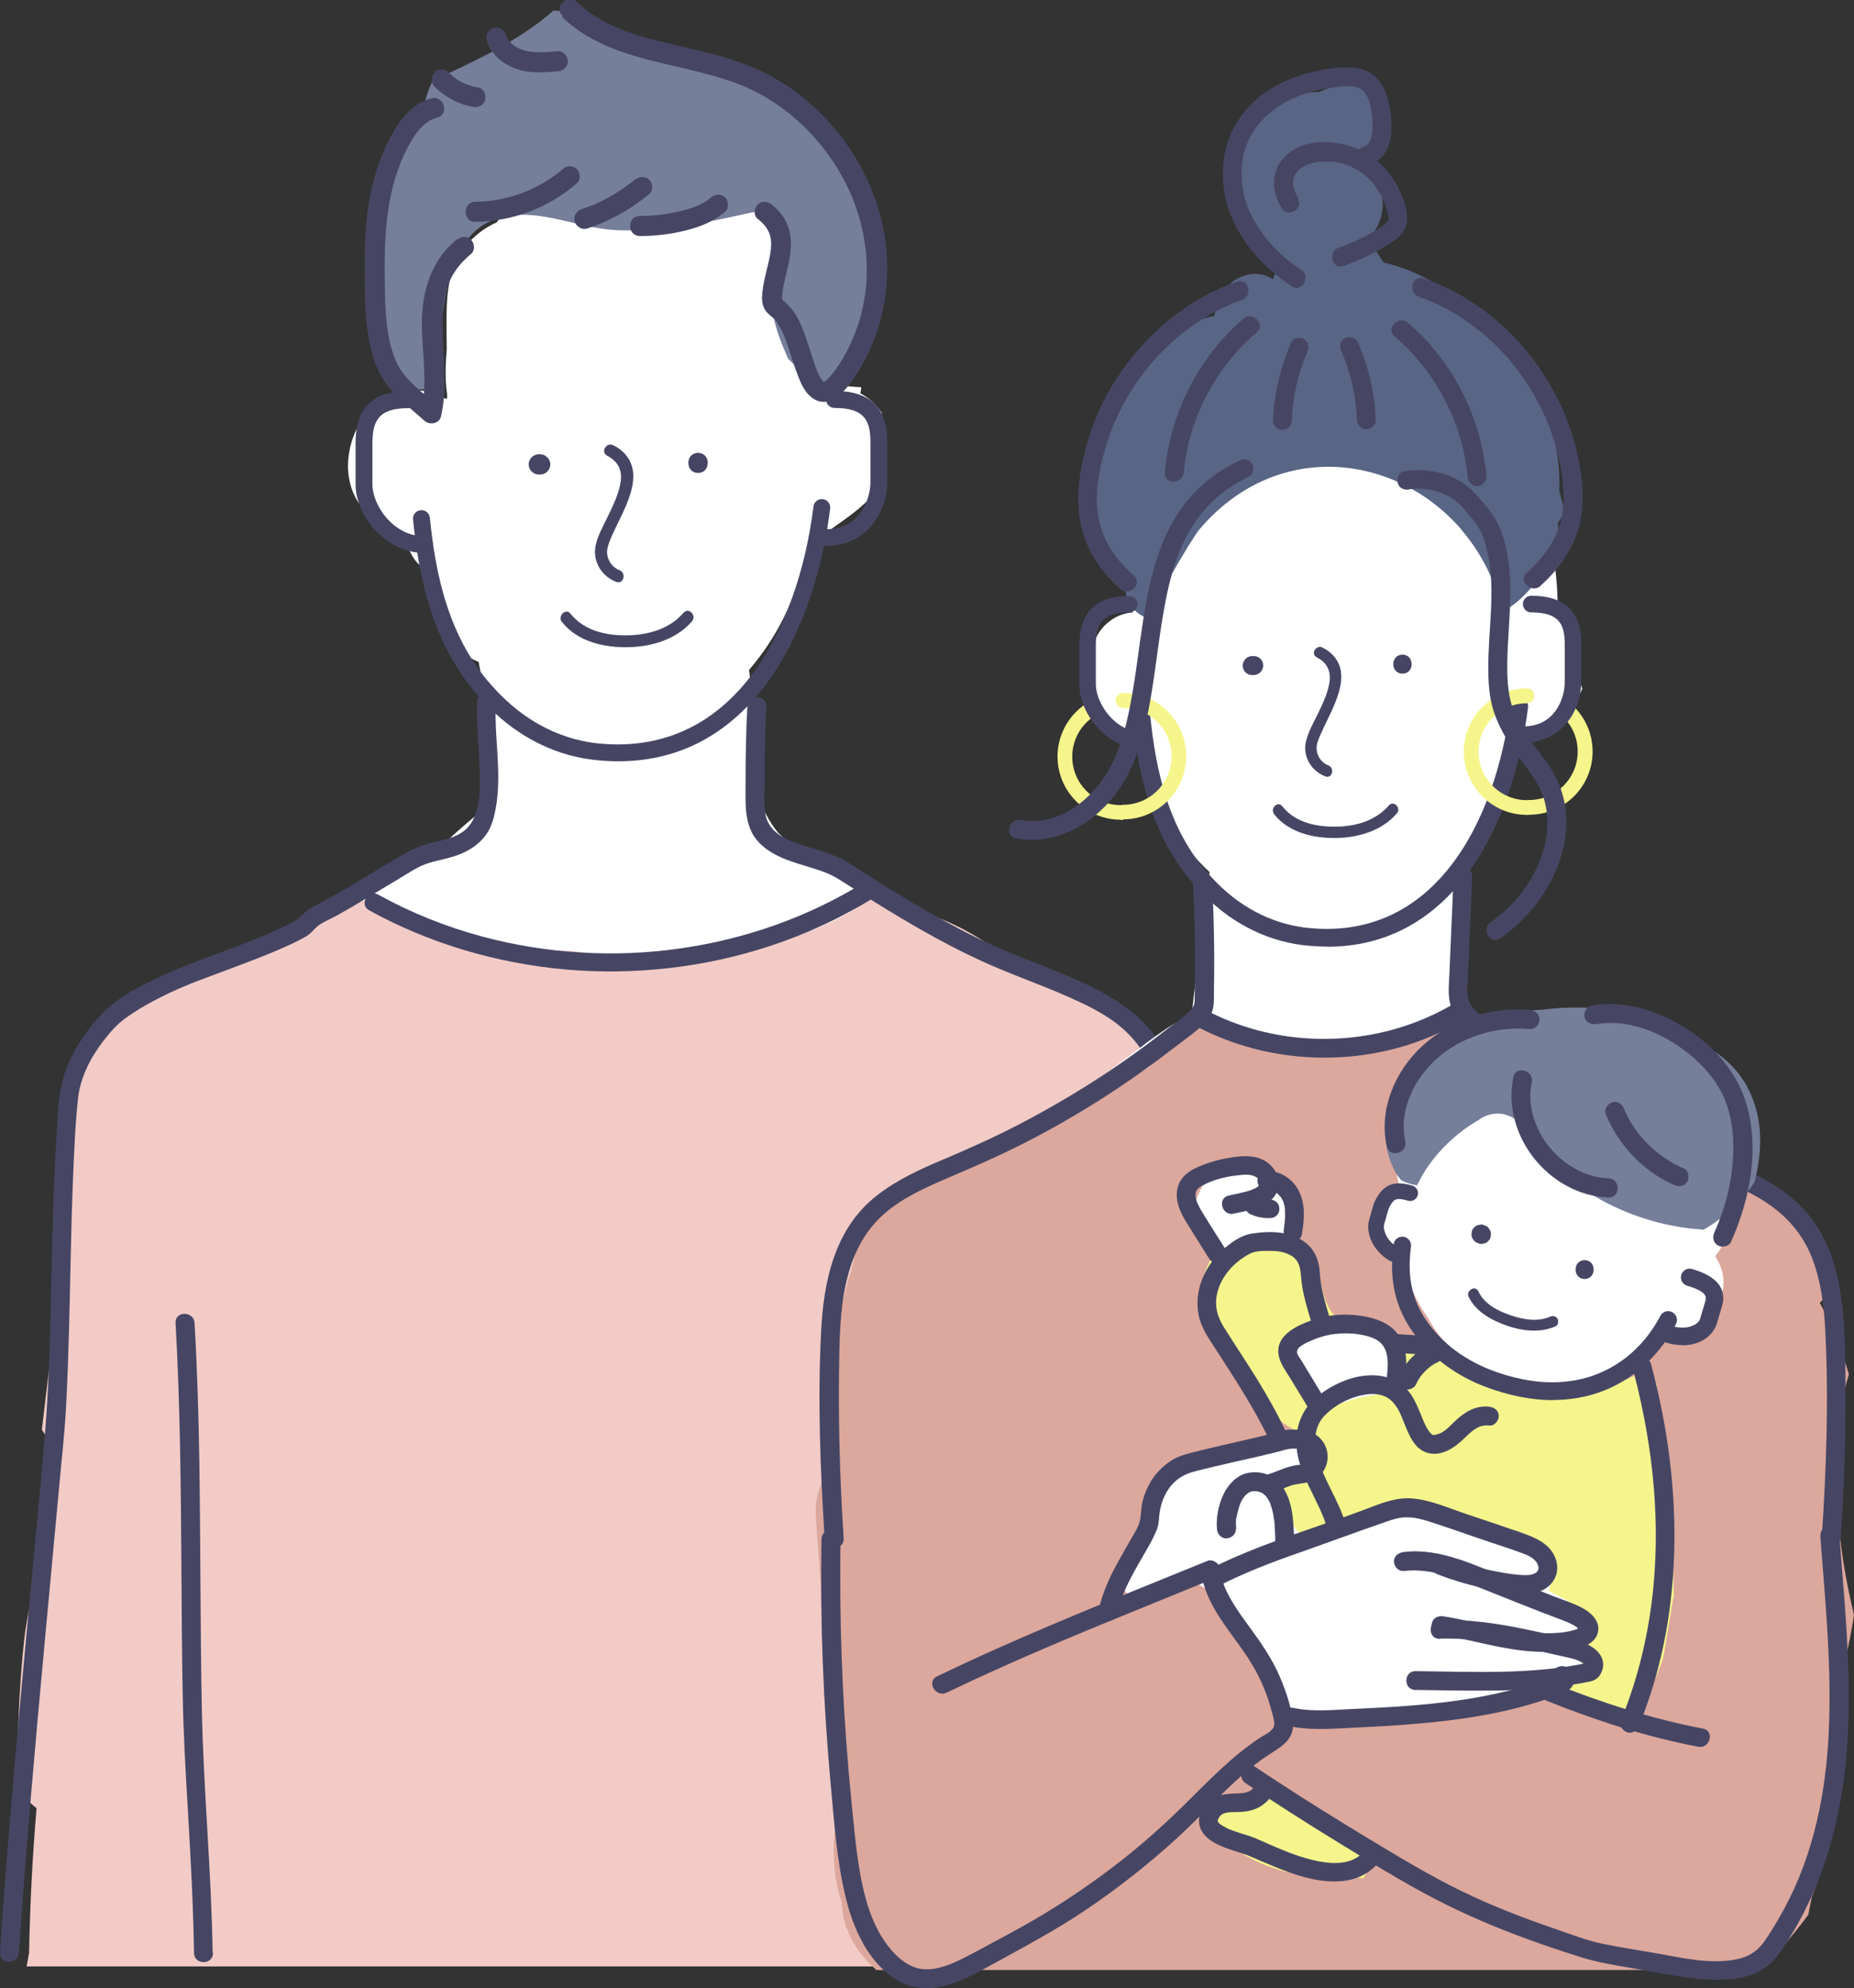 <?xml version="1.0" encoding="UTF-8"?>
<svg id="_レイヤー_2" data-name="レイヤー 2" xmlns="http://www.w3.org/2000/svg" viewBox="0 0 104.54 112.04">
  <rect x="0" y="0" width="104.54" height="112.04" fill="#333333" stroke="none"/>
  <defs>
    <style>
      .cls-1 {
        fill: #b1a19f;
      }

      .cls-2 {
        fill: #757f9a;
      }

      .cls-3 {
        fill: #dca79c;
      }

      .cls-4 {
        fill: #f2cbc6;
      }

      .cls-5 {
        fill: #fff;
      }

      .cls-6 {
        fill: #f5f58c;
      }

      .cls-7 {
        fill: #596585;
      }

      .cls-8 {
        fill: #464664;
      }
    </style>
  </defs>
  <g id="_文字" data-name="文字">
    <g>
      <g>
        <path class="cls-5" d="M58.54,54.89c-.63-.17-1.33-.11-1.98-.12,0,0-.02,0-.03,0-.15-.19-.34-.35-.56-.45-1.47-.66-2.75-1.47-3.96-2.37-.73-.18-1.42-.5-2.06-.92-.94-.62-1.93-1.16-2.86-1.8-.26-.18-.5-.36-.74-.55-.5-.18-.97-.43-1.41-.75-.36-.34-.71-.67-1.07-1.01-.53-.65-.9-1.38-1.11-2.18-.07-.03-.13-.05-.2-.07.02-.33.05-.67.07-1,0-.34-.02-.68-.02-1.03.02-.3.07-.59.15-.87.06-1.17,0-2.31-.46-3.35,0-.23-.03-.45-.07-.66.48-.56.93-1.17,1.32-1.8.62-1,1.12-2.1,1.48-3.22.19-.58.39-1.24.49-1.91.29-.19.57-.4.83-.62.8-.65,1.66-1.12,2.52-1.95.47-.46.86-1.02,1.11-1.63-.31-.86-.41-1.81-.35-2.71.01-.21.05-.42.1-.63-.31-.48-.73-.87-1.23-1.13,0,0,0,0,0,0,.04-.11.06-.23.06-.34-.87-.03-1.74-.18-2.59-.42-.34-1.01-.75-2-1.24-2.97-.26-.52-.68-.87-1.16-1.06.52-.72.96-1.5,1.01-2.39.07-1.41-.67-2.63-1.96-3.2-1.83-.82-3.95-.07-5.84.18-.65.09-1.29.16-1.94.22-.02-.01-.04-.03-.06-.04-1.26-.81-2.45-.69-3.49-.1-.95-.57-2.41-.61-3.16.33-.04.05-.08.11-.12.16-.53.23-1.04.58-1.5,1.05-1.18,1.22-1.34,2.82-1.33,4.43,0,.56,0,1.13.01,1.69-.03.33-.05.66-.06.99-.01.5,0,1.02.08,1.53,0,.08,0,.15,0,.23-.04,0-.07.01-.11.02-1.71-1.05-3.87-.27-4.83,1.4-.94,1.64-.94,3.88.57,5.15.45.38,1.06.64,1.36.9.55.47.69.72,1.01,1.34.26.49.68.84,1.17,1.04.06.56.13,1.12.21,1.68.23,1.61,1.04,2.78,2.4,3.32.07.46.18.92.35,1.37,0,0,0,0,0,.01h0c.06.16.12.32.2.48-.08.68-.18,1.37-.27,2.05.19.41.28.86.21,1.31-.09.55-.16,1.11-.22,1.66.14.38.19.8.15,1.16,0,.06-.02.12-.03.17-1.2.96-2.35,1.99-3.43,3.08-.18-.05-.34-.11-.49-.19-.11,0-.22,0-.33-.02-.16.12-.33.25-.49.37-2.1,1.55-4.2,3.11-6.29,4.66-.27.2-.5.43-.68.69-1.56.54-3.1,1.14-4.63,1.77-.02,0-.04.01-.05.02,0,0,0,0,0,0-.17.07-.33.14-.5.21-.94.4-1.22,1.76-.85,2.6.38.86,1.48,1.6,2.46,1.21.12-.05.25-.1.37-.14,11.42-.54,22.85-.84,34.28-.88,1.29.05,2.59.11,3.88.16,1.34.06,2.67.11,4.01.17l2,.08c.84.03,1.87.24,2.63-.22,1.79-1.08,1.21-3.7-.72-4.21Z"/>
        <g>
          <path class="cls-1" d="M33.79,1.32s-.09-.02-.14-.03c.02,0,.05.02.07.03.02,0,.04,0,.07,0Z"/>
          <path class="cls-2" d="M48.89,13.06c-.14-.56-.29-1.1-.43-1.61-.83-2.93-3.58-5.49-6.23-6.98-1.97-.54-3.79-1.4-5.71-2.14-.93-.36-1.87-.69-2.8-1.06-.18-.05-.16-.04.06.04,0,0,0,0,0,0,0,0,0,0,0,0,.06.02.12.04.21.07-.1-.02-.19-.04-.28-.07-.11,0-.19-.02-.24-.06.06.01.11.02.16.03-.58-.19-1.12-.54-1.76-.62-.23-.03-.45-.05-.65-.07-1.97,1.72-4.45,2.86-6.82,3.95,0,0,0,.02-.01.02-.26.53-.43,1.06-.5,1.59-.4.71-.71,1.48-1.31,2.17-.23.27-.54.5-.62.84-.03.15-.02.31,0,.47.1,1.86-.72,3.86-.89,5.73-.09.97-.12,1.96-.05,2.93.03.03.05.05.08.08.67.72.78,1.7,1.36,2.45.25.32.32.65.28.96.29.09.59.15.89.16,1.01.03.92-.16,1.03-1.12.33-2.81.17-7.75,3.66-8.59,2.12-.51,4.32.65,6.45.74,2.4.1,5.17-.44,7.44-.96.04,0,.09-.02.13-.03.93-.19,1.52.65,1.53,1.46,0,.89-.29,1.73-.61,2.55-.11.27-.22.54-.31.82.31.17.56.46.64.91.16.87.49,1.69.85,2.5.79.81,1.75,1.4,2.86,1.64.11.02.23.04.33,0,.1-.04.17-.14.24-.23,1.73-2.58,1.76-5.62,1.04-8.59Z"/>
        </g>
        <path class="cls-4" d="M2.06,101.91c-.23,2.71-.37,5.42-.42,8.13-.05.26-.09.51-.14.77h69.82c-.27-3.58-.75-7.15-1.58-10.65-.65-2.78-1.53-5.52-2.58-8.18.96-3.5,1.72-7.06,1.88-10.7.15-3.35-.39-6.89-1.63-10.1.03-.1.05-.2.08-.3-.08-1.75-.15-3.5-.33-5.25-.03-.31-.55-3.39-.71-4.16-.02-.06-.04-.11-.04-.14-.04-.12-.08-.25-.13-.37-.11-.3-.23-.61-.37-.9-.04-.09-.13-.33-.22-.53-.01-.01-.05-.05-.12-.14-.09-.12-.18-.24-.27-.36-.24-.32-.42-.67-.54-1.02-2.08-1.03-4.21-1.96-6.38-2.76-.46-.39-.93-.77-1.43-1.16-1.67-1.29-3.5-2.38-5.58-2.81-.23-.05-.46-.07-.69-.06-.27-.59-.78-.97-1.36-1.16-.27.49-.7.92-1.21,1.23-4.63,2.74-10.62,2.99-15.96,2.28-3.34.12-6.66-.23-9.77-1.5-.77-.32-1.23-.85-1.45-1.46-.22.05-.43.13-.65.22-1.86.83-3.69,1.73-5.47,2.72-.93.33-1.81.78-2.64,1.3-2.14.08-4.25.88-5.79,2.42-1.08,1.07-1.75,2.59-1.93,4.12-.29.6-.51,1.24-.62,1.92-.2,1.24-.13,2.47-.02,3.71,0,.32,0,.65.02.97l-.58,5.2c-.31,2.46-.6,4.92-.89,7.38.25.33.43.75.5,1.28.43,3.64-1.1,7.03-1.5,10.59-.3,2.73-.36,5.47-.44,8.21.3.48.7.9,1.15,1.25Z"/>
        <g>
          <path class="cls-8" d="M40.09,11.13c-.52.44-1.17.64-1.82.79-.72.17-1.45.25-2.19.25-.73,0-.73,1.13,0,1.13.86,0,1.73-.1,2.57-.31.82-.2,1.59-.51,2.24-1.06.23-.2.2-.6,0-.8-.23-.23-.57-.2-.8,0h0Z"/>
          <path class="cls-8" d="M35.8,10.12c-.06.05-.11.1-.17.14-.03.02-.06.05-.09.07-.02.02-.07.05-.02.01-.12.09-.24.18-.36.26-.25.17-.52.34-.78.49-.26.14-.53.28-.8.4,0,0-.11.05-.06.03.05-.02-.05.02-.06.02-.07.03-.14.06-.21.08-.15.06-.3.11-.45.16-.28.09-.49.4-.4.7.09.28.4.49.7.4,1.29-.42,2.47-1.08,3.51-1.95.23-.19.21-.61,0-.8-.24-.22-.56-.2-.8,0h0Z"/>
          <path class="cls-8" d="M31.73,9.53c-1.37,1.17-3.14,1.82-4.93,1.84-.73,0-.73,1.14,0,1.13,2.11-.02,4.14-.8,5.73-2.17.23-.2.2-.6,0-.8-.23-.23-.57-.2-.8,0h0Z"/>
          <path class="cls-8" d="M31.69.96c2.68,2.55,6.53,2.5,9.82,3.73,2.76,1.03,5.01,3.22,6.28,5.85,1.27,2.62,1.47,5.73.34,8.44-.3.72-.69,1.44-1.17,2.05-.06.07-.15.18-.22.25-.04.05-.09.09-.13.13-.02.02-.04.03-.06.05-.06.06.11-.07,0,0-.03.02-.07.04-.1.06-.09.06-.02,0,0,0-.12.02-.01,0,.02,0,0,0-.17-.01-.04,0,.14.02-.03-.01-.03-.02,0,0,.15.06.02,0,0,0,.08.09,0,0-.02-.03-.05-.06-.08-.08,0,0,.05.08,0-.01-.02-.04-.05-.08-.07-.11-.05-.09-.09-.17-.14-.26-.02-.04-.07-.16-.03-.06-.02-.05-.04-.11-.06-.16-.04-.11-.08-.22-.12-.34-.09-.24-.16-.49-.24-.73-.31-.93-.62-2.06-1.4-2.71-.16-.13-.19-.13-.18-.34.01-.18.04-.36.07-.55.08-.4.18-.79.27-1.18.18-.8.27-1.62-.08-2.4-.19-.41-.49-.76-.84-1.04-.24-.19-.57-.23-.8,0-.2.2-.24.61,0,.8.31.25.59.54.7.94.09.32.07.66.02.99-.14.84-.45,1.66-.47,2.52,0,.27.05.52.21.74.12.17.29.28.44.42.05.04.21.24.14.15.07.1.13.2.19.3.26.45.38.83.56,1.38.17.49.32.99.51,1.47.17.43.37.87.75,1.16,1.1.84,2.15-.69,2.64-1.49,1.72-2.78,2.06-6.21,1.07-9.31-.97-3.02-3.08-5.65-5.84-7.22-1.54-.88-3.24-1.3-4.96-1.7-1.76-.41-3.59-.79-5.13-1.77-.37-.23-.71-.5-1.02-.8-.53-.5-1.33.3-.8.8h0Z"/>
          <path class="cls-8" d="M25.74,13.5c-1.42,1.18-1.94,2.87-1.95,4.67,0,1.65.33,3.35-.03,4.98.32-.08.63-.17.95-.25-.87-.8-1.98-1.51-2.43-2.66-.52-1.31-.56-2.75-.58-4.14-.04-2.5.01-5.06,1.08-7.37.22-.47.47-.95.8-1.35.31-.37.64-.65,1.06-.75.71-.16.41-1.26-.3-1.09-1.05.24-1.78,1.19-2.27,2.08-.49.9-.86,1.89-1.09,2.89-.38,1.61-.44,3.28-.42,4.93.01,1.54.02,3.14.47,4.63.24.79.61,1.47,1.17,2.07.53.57,1.15,1.04,1.72,1.56.3.27.85.19.95-.25.37-1.64.11-3.29.08-4.94-.01-.75.02-1.51.24-2.23.24-.8.73-1.44,1.37-1.97.24-.2.2-.6,0-.8-.23-.23-.57-.2-.8,0h0Z"/>
          <g>
            <g>
              <g>
                <path class="cls-8" d="M23.93,31.16c-2.18,0-3.88-2.08-3.88-3.87v-2.3c0-1.26.31-2.95,2.97-2.95.26,0,.48.21.48.48s-.21.48-.48.48c-1.69,0-2.02.73-2.02,2v2.3c0,1.16,1.17,2.92,2.93,2.92.26,0,.48.21.48.48s-.21.48-.48.48Z"/>
                <path class="cls-8" d="M46.61,30.78c-.26,0-.48-.21-.48-.48s.21-.48.48-.48c1.81,0,2.47-1.6,2.47-2.67v-2.23c0-1.22-.33-1.93-2.02-1.93-.26,0-.48-.21-.48-.48s.21-.48.48-.48c2,0,2.97.94,2.97,2.88v2.23c0,1.75-1.2,3.62-3.42,3.62Z"/>
                <path class="cls-8" d="M34.86,42.9c-.47,0-.95-.03-1.45-.09-2.33-.29-4.47-1.44-6.18-3.31-2.88-3.04-3.62-7.06-3.94-10.23-.03-.26.16-.49.43-.52.26-.03.49.16.52.43.3,3.01,1,6.84,3.69,9.67,1.57,1.71,3.51,2.75,5.6,3.02,7.74.91,11.45-6.29,12.34-13.33.03-.26.27-.45.53-.41.26.03.44.27.41.53-.89,7.05-4.5,14.24-11.95,14.24Z"/>
              </g>
              <path class="cls-8" d="M30.46,25.6h-.08c-.08,0-.15.01-.22.05-.07.02-.13.06-.18.12-.06.05-.09.11-.12.18-.04.07-.05.14-.05.22,0,.05.01.1.02.15.03.1.08.18.15.25.04.03.08.06.11.09.09.05.18.08.29.08h.08c.08,0,.15-.01.22-.05.07-.02.13-.06.18-.12.06-.05.09-.11.12-.18.04-.07.05-.14.05-.22,0-.05-.01-.1-.02-.15-.03-.1-.08-.18-.15-.25-.04-.03-.08-.06-.11-.09-.09-.05-.18-.08-.29-.08h0Z"/>
              <path class="cls-8" d="M39.36,26.65c.73,0,.73-1.13,0-1.13s-.73,1.13,0,1.13h0Z"/>
              <path class="cls-8" d="M34.23,25.68c.59.3.86.78.77,1.44-.09.68-.42,1.33-.71,1.95-.26.54-.59,1.1-.71,1.7-.17.88.35,1.71,1.17,2.02.41.16.59-.5.18-.66-.4-.15-.68-.55-.7-.98-.01-.24.09-.5.18-.74.26-.63.59-1.22.86-1.85.25-.6.49-1.26.43-1.93-.07-.7-.49-1.23-1.12-1.54-.39-.2-.74.39-.34.59h0Z"/>
              <path class="cls-8" d="M31.69,35.05c.88,1.12,2.39,1.45,3.75,1.42,1.32-.03,2.7-.44,3.58-1.46.28-.33-.19-.81-.48-.48-.77.9-1.95,1.24-3.1,1.27-1.2.03-2.49-.23-3.27-1.22-.27-.34-.75.14-.48.48h0Z"/>
            </g>
            <path class="cls-8" d="M26.91,39.56c-.07,1.33.12,2.65.14,3.97.02,1.06.04,2.54-.86,3.27-.45.37-1.06.5-1.62.63-.63.14-1.17.34-1.73.66-1.18.67-2.32,1.39-3.49,2.08-.61.36-1.24.67-1.85,1.01-.29.16-.46.43-.72.62-.25.19-.58.31-.86.45-1.14.55-2.33.99-3.51,1.43-1.16.43-2.33.86-3.45,1.39-1.11.52-2.34,1.14-3.19,2.04-.84.89-1.55,1.9-2,3.04-.5,1.25-.5,2.65-.59,3.98-.18,2.92-.24,5.84-.3,8.76-.06,2.91-.15,5.81-.41,8.7-.26,2.94-.54,5.87-.82,8.81-.54,5.8-1.08,11.61-1.5,17.43-.05.73-.1,1.47-.15,2.2-.05.69,1.02.68,1.07,0,.39-5.84.91-11.66,1.45-17.49.27-2.93.55-5.86.82-8.8.13-1.46.3-2.92.38-4.38.08-1.45.13-2.91.17-4.36.08-2.88.11-5.77.23-8.65.06-1.48.12-2.98.28-4.46.13-1.18.7-2.28,1.41-3.21.37-.48.77-.95,1.27-1.31.52-.37,1.06-.7,1.62-.99,1.08-.58,2.22-1.03,3.37-1.45,1.19-.45,2.39-.88,3.56-1.38.57-.25,1.16-.5,1.69-.82.27-.17.44-.46.71-.63.31-.2.67-.35,1-.53,1.17-.65,2.31-1.37,3.46-2.05.55-.33,1.11-.72,1.72-.9.61-.18,1.22-.27,1.81-.52.54-.23,1.01-.56,1.37-1.04.34-.45.49-1.07.58-1.62.22-1.3.1-2.6.02-3.9-.04-.66-.07-1.32-.03-1.98.04-.69-1.03-.69-1.07,0h0Z"/>
            <path class="cls-8" d="M42.14,39.81c-.08,1.46-.1,2.93-.1,4.39,0,1.14-.1,2.39.76,3.28.8.83,1.96,1.11,3.02,1.44.52.16,1.02.34,1.48.63.6.37,1.18.76,1.78,1.13,2.35,1.47,4.75,2.86,7.31,3.93,1.22.51,2.47.96,3.68,1.49,1.11.49,2.27,1.02,3.2,1.83,1.71,1.49,2.33,3.59,2.55,5.78.28,2.87.16,5.78.28,8.66.23,5.94.67,11.87,1.29,17.79.62,5.87,1.16,11.76,1.52,17.66.05.74.09,1.49.13,2.23.04.68,1.11.69,1.07,0-.31-5.93-.82-11.84-1.42-17.74-.6-5.92-1.14-11.83-1.42-17.77-.07-1.47-.14-2.94-.17-4.42-.03-1.42-.02-2.84-.07-4.26-.09-2.41-.26-4.96-1.59-7.05-1.34-2.09-3.58-3.13-5.8-4.05-1.22-.5-2.47-.95-3.68-1.5-1.27-.57-2.49-1.23-3.7-1.92-1.19-.68-2.36-1.41-3.52-2.15-.53-.34-1.04-.7-1.62-.94-.52-.22-1.07-.38-1.61-.54-.98-.3-2.14-.69-2.35-1.82-.1-.55-.05-1.13-.05-1.68,0-.73,0-1.46.02-2.2.02-.73.04-1.46.08-2.2.04-.69-1.03-.69-1.07,0h0Z"/>
          </g>
          <path class="cls-8" d="M20.8,51.29c3.41,1.88,7.2,2.99,11.07,3.34,3.87.34,7.82-.1,11.51-1.31,2.08-.68,4.09-1.61,5.95-2.77.56-.35.04-1.23-.51-.88-3.19,1.99-6.79,3.26-10.51,3.78-3.69.53-7.5.29-11.1-.67-2.05-.55-4.03-1.34-5.89-2.37-.57-.32-1.09.56-.51.88h0Z"/>
          <path class="cls-8" d="M31.44,2.89c-.36.03-.72.06-1.08.05-.36,0-.59-.03-.93-.14-.03-.01-.19-.08-.1-.04-.06-.03-.12-.06-.18-.09-.06-.03-.12-.07-.17-.11-.03-.02-.06-.04-.08-.06.05.03.03.02,0,0-.05-.05-.1-.09-.14-.14,0,0-.1-.11-.05-.06.04.05-.02-.03-.03-.04-.04-.05-.07-.11-.1-.17,0-.01-.04-.1-.02-.05.02.07-.02-.08-.02-.07-.09-.28-.4-.49-.7-.4-.29.09-.49.39-.4.7.23.76.84,1.28,1.56,1.57.77.31,1.64.25,2.45.18.29-.02.58-.24.57-.57-.01-.29-.25-.59-.57-.57h0Z"/>
          <path class="cls-8" d="M26.95,4.93c-.27-.05-.53-.12-.78-.23.05.02.09.04.14.06-.21-.09-.4-.19-.59-.32-.04-.03-.09-.06-.13-.09-.07-.05,0,0,.03.02-.03-.02-.05-.04-.07-.06-.09-.07-.17-.15-.25-.23-.21-.21-.59-.23-.8,0-.21.23-.22.58,0,.8.58.58,1.35,1,2.16,1.14.15.03.3.02.44-.06.12-.07.23-.2.26-.34.06-.27-.08-.64-.4-.7h0Z"/>
        </g>
        <path class="cls-8" d="M11.99,110.03c-.07-4.6-.52-9.18-.61-13.77-.09-4.63-.07-9.25-.14-13.88-.04-2.61-.12-5.23-.27-7.83-.04-.68-1.11-.69-1.07,0,.26,4.63.3,9.27.33,13.91.01,2.31.03,4.62.07,6.94.04,2.3.17,4.59.31,6.89.15,2.58.29,5.17.33,7.76,0,.69,1.08.69,1.07,0h0Z"/>
        <path class="cls-8" d="M59.09,75.42c.23,4.52-.06,9.05.19,13.57.25,4.48.08,8.98,0,13.46-.05,2.53-.1,5.06-.1,7.59,0,.66,1.02.66,1.02,0,0-4.49.15-8.99.21-13.48.01-1.12.02-2.24.01-3.36,0-1.11.01-2.23-.06-3.34-.14-2.25-.17-4.5-.16-6.76.01-2.56.04-5.11-.09-7.67-.03-.65-1.05-.66-1.02,0h0Z"/>
      </g>
      <g>
        <g>
          <path class="cls-6" d="M86.23,45.92c-.23,0-.42-.19-.42-.42s.19-.42.42-.42c1.5,0,2.73-1.22,2.73-2.73s-1.22-2.73-2.73-2.73c-.23,0-.42-.19-.42-.42s.19-.42.42-.42c1.97,0,3.57,1.6,3.57,3.57s-1.6,3.56-3.57,3.56Z"/>
          <path class="cls-6" d="M63.19,46.19c-1.97,0-3.56-1.6-3.56-3.56s1.6-3.56,3.56-3.56c.23,0,.42.19.42.42s-.19.42-.42.42c-1.5,0-2.73,1.22-2.73,2.73s1.22,2.73,2.73,2.73c.23,0,.42.19.42.42s-.19.42-.42.42Z"/>
          <path class="cls-5" d="M97.3,65.47c-.6-.16-1.26-.1-1.87-.11,0,0-.02,0-.03,0-.14-.18-.32-.33-.53-.42-1.39-.63-2.59-1.39-3.74-2.24-.68-.17-1.34-.47-1.94-.87-.89-.58-1.82-1.1-2.7-1.7-.24-.17-.48-.34-.7-.52-.47-.17-.91-.4-1.33-.71-.34-.32-.67-.63-1.01-.95-.5-.62-.85-1.31-1.05-2.06-.06-.02-.13-.05-.19-.06.02-.32.05-.63.07-.95,0-.32-.02-.65-.02-.97.02-.28.07-.56.14-.82.05-1.1,0-2.18-.44-3.16,0-.21-.03-.42-.06-.63.46-.53.88-1.1,1.25-1.7.59-.94,1.06-1.98,1.4-3.03.18-.55.37-1.17.46-1.8.27-.18.53-.38.79-.58.76-.61,1.57-1.06,2.37-1.84.44-.43.81-.96,1.05-1.54-.29-.81-.38-1.7-.33-2.56.01-.2.05-.4.09-.59-.29-.45-.69-.82-1.16-1.07.03-.99-.04-1.98-.18-2.92-.27-1.85-1.22-3.8-2.97-4.6-1.41-1.29-3.03-2.49-4.83-3.08-1.82-.59-3.8-.3-5.64.16-1.69.06-3.45.46-5.01,1.03-1.76.64-3.43,1.72-3.9,3.66-.02.1-.04.19-.05.29-1.1,1.56-1.63,3.48-1.37,5.38-.44.03-.88.18-1.27.47-1.55,1.14-1.31,3.57-.45,5.05.63,1.08,1.72,2.08,2.96,2.39,0,0,.01.01.02.02-.02.1-.02.2-.02.3.04,2.68,1.31,4.74,3.09,6.4-.23,2.68-.76,5.34-.99,8.03-1.38.6-2.62,1.66-3.8,2.53-1.98,1.47-3.96,2.93-5.94,4.4-.25.19-.47.41-.64.66-1.47.51-2.93,1.07-4.37,1.67-.02,0-.03.01-.05.02,0,0,0,0,0,0-.16.07-.31.13-.47.2-.89.38-1.15,1.66-.8,2.45.36.81,1.4,1.51,2.32,1.14.12-.05.23-.09.35-.14,10.78-.51,21.56-.79,32.35-.83,1.22.05,2.44.1,3.66.15,1.26.05,2.52.1,3.78.16.63.03,1.26.05,1.89.08.79.03,1.77.22,2.48-.21,1.69-1.02,1.14-3.49-.68-3.98Z"/>
          <path class="cls-3" d="M99.46,110.65c.11-.09.22-.17.32-.25.24-.2.45-.42.67-.63.11-.13.22-.25.33-.38.28-.33.55-.67.82-1.01.12-.16.24-.32.36-.48.07-.35.14-.7.21-1.05.59-1.39.84-2.9,1.12-4.39.41-2.2,1.02-4.49.9-6.74-.03-.51-.12-1.02-.28-1.51.23-1.07.47-2.14.63-3.2-.45-1.9-.79-3.83-.91-5.79-.16-2.53-.13-5.29.62-7.78-.4-1.39-.95-2.75-1.64-4.03.55-.48.82-1.23.61-1.98-.63-2.27-2.46-4.04-4.64-4.77-1.79-1.26-3.78-2.22-5.94-2.81-.29-.08-.58-.08-.86-.03-.68-.48-1.44-.87-2.23-1.12-.36-.2-.71-.4-1.06-.61-1.27-.77-2.04-1.36-3.04-2.52-.32-.37-.79-.55-1.27-.56,0-.14-.03-.29-.07-.43-.21-.75-1.06-1.56-1.9-1.44-1.28.17-2.4.58-3.38,1.33-3.13.66-6.32.54-9.44-.36-.07-.04-.15-.08-.22-.13-.44-.27-.9-.34-1.31-.25-.42.05-.84.23-1.22.54-.22.17-.42.37-.6.59-.3.17-.57.39-.81.65-.15.17-.28.36-.37.56-1.01.67-2.03,1.31-3.08,1.91-.62.32-1.24.64-1.86.95-2.46,1.22-4.95,2.31-7.5,3.3-.63-.14-1.33,0-1.77.52-.52.61-.97,1.26-1.36,1.93-.4.25-.71.64-.84,1.12-.16.58-.3,1.15-.43,1.74-.6,1.82-.89,3.75-1.02,5.71-.06.9-.08,1.8-.08,2.71,0,.71-.06,1.48.05,2.2,0,.03,0,.06,0,.09,0,.08,0,.15,0,.22-.66.85-1.05,1.89-.97,3,.32,4.51.65,9.02.97,13.52,0,.33.02.66.03.98.02.81.06,1.6.16,2.36-.24,1.67-.23,3.31.3,4.87.04,1.46.81,2.84,1.96,3.81h49.59c.14-.12.29-.23.44-.33Z"/>
          <path class="cls-7" d="M82.4,29.85c1.08,1.26,1.9,2.81,2.31,4.59,1.19-.49,2.24-2.1,3.1-3.18.04-.59.06-1.19.04-1.78.12-.2.25-.41.37-.61,0,0,0,0,0,0,0-.04-.01-.07-.02-.11-.09-.37-.18-.74-.28-1.11.12-3.09-1.07-6.07-3.24-8.29-.32-.54-.69-1.05-1.12-1.52-.53-.57-1.12-.99-1.78-1.27-1.11-.85-2.38-1.46-3.75-1.77-.25-.35-.49-.71-.71-1.07,0-.03.02-.07.03-.1.03-.15.05-.3.05-.45.71-.95.79-2.26.04-3.24-.16-.21-.34-.39-.55-.54.13-.08.26-.18.38-.29.32-.32.51-.77.56-1.23.33-.43.49-1,.42-1.52-.15-1-.93-1.63-1.93-1.7-.39-.03-.76.05-1.09.21-.3.09-.58.19-.86.32-2.08-.05-4.14,1.3-4.54,3.61-.18,1.04-.06,2.03.3,2.89,0,.68.39,1.3.95,1.64.07.37.22.74.44,1.1.16.26.36.48.59.67-.14.2-.26.42-.35.64-.01,0-.02-.02-.04-.03-.87-.59-2.2-.18-2.69.71-.25.44-.44.92-.58,1.4-1.42.17-2.63,1.46-3.6,2.45-1.1,1.13-2.17,2.39-2.85,3.82-1.17,2.46-1.16,5.41.33,7.62.16.39.42.72.77.94.1.1.2.2.31.29.03.2.06.4.09.6.13.68.77,1.21,1.44,1.38,0,0,0,0,0,0-.39-.14,2.29-4.63,2.7-5.1,4.36-5.11,11.09-4.26,14.78.04Z"/>
          <g>
            <g>
              <g>
                <g>
                  <path class="cls-8" d="M64.53,42.23c-2.07,0-3.67-1.97-3.67-3.67v-2.17c0-1.88.92-2.8,2.82-2.8.26,0,.46.21.46.46s-.21.46-.46.46c-1.58,0-1.89.68-1.89,1.87v2.17c0,1.09,1.09,2.74,2.75,2.74.26,0,.46.21.46.46s-.21.46-.46.46Z"/>
                  <path class="cls-8" d="M85.92,41.87c-.26,0-.47-.21-.47-.47s.21-.47.47-.47c1.7,0,2.31-1.5,2.31-2.5v-2.11c0-1.14-.31-1.81-1.89-1.81-.26,0-.47-.21-.47-.47s.21-.47.47-.47c1.9,0,2.82.9,2.82,2.74v2.11c0,1.66-1.14,3.43-3.25,3.43Z"/>
                  <path class="cls-8" d="M74.84,53.34c-.45,0-.9-.03-1.38-.08-2.21-.28-4.24-1.36-5.87-3.14-2.73-2.88-3.43-6.69-3.73-9.68-.03-.27.17-.52.45-.55.27-.03.52.17.55.45.29,2.84.94,6.43,3.46,9.1,1.47,1.61,3.29,2.58,5.26,2.83,7.27.86,10.75-5.91,11.59-12.53.03-.27.28-.47.56-.43.27.03.47.28.43.56-.84,6.67-4.26,13.48-11.32,13.48Z"/>
                </g>
                <path class="cls-8" d="M70.69,36.97h-.08c-.07,0-.14.01-.21.05-.07.02-.12.06-.17.11-.05.05-.09.11-.11.17-.03.06-.05.13-.05.21l.02.14c.03.09.07.17.14.24.04.03.07.06.11.08.08.05.17.07.27.07h.08c.07,0,.14-.01.21-.05.07-.02.12-.06.17-.11.05-.05.09-.11.11-.17.03-.06.05-.13.05-.21,0-.05-.01-.09-.02-.14-.03-.09-.07-.17-.14-.24-.04-.03-.07-.06-.11-.08-.08-.05-.17-.07-.27-.07h0Z"/>
                <path class="cls-8" d="M79.08,37.96c.69,0,.69-1.07,0-1.07s-.69,1.07,0,1.07h0Z"/>
                <path class="cls-8" d="M74.24,37.04c.56.28.81.74.73,1.37-.09.64-.39,1.25-.67,1.83-.25.51-.55,1.03-.67,1.59-.17.83.32,1.62,1.1,1.92.39.15.55-.47.17-.62-.4-.15-.68-.57-.66-1,0-.23.1-.46.19-.67.25-.59.57-1.16.81-1.75.23-.56.44-1.17.38-1.79-.07-.65-.47-1.14-1.05-1.43-.37-.18-.69.37-.32.55h0Z"/>
                <path class="cls-8" d="M71.84,45.88c.84,1.06,2.27,1.37,3.56,1.34,1.24-.03,2.53-.42,3.36-1.38.27-.31-.18-.77-.45-.45-.73.84-1.82,1.17-2.91,1.19-1.14.03-2.36-.21-3.1-1.15-.26-.32-.71.13-.45.45h0Z"/>
              </g>
              <path class="cls-8" d="M81.96,49.4c-.08,1.8-.15,3.6-.23,5.4-.03.76-.15,1.54.22,2.24.3.56.83.94,1.32,1.33,2.52,2.01,5.17,3.82,8,5.36,1.41.77,2.86,1.47,4.33,2.11,1.32.57,2.67,1.08,3.88,1.85,1.2.76,2.14,1.81,2.67,3.13.52,1.32.7,2.74.77,4.15.2,3.89.06,7.82-.2,11.7-.05.69,1.02.68,1.07,0,.24-3.56.33-7.13.24-10.7-.07-2.83-.4-5.93-2.52-8.03-1.02-1.02-2.31-1.69-3.62-2.27-1.4-.62-2.82-1.2-4.2-1.88-2.92-1.44-5.7-3.15-8.3-5.1-.65-.49-1.3-.99-1.93-1.51-.23-.19-.47-.4-.6-.68-.16-.32-.12-.67-.11-1.02.09-2.03.17-4.05.26-6.08.03-.69-1.04-.69-1.07,0h0Z"/>
              <path class="cls-8" d="M67.27,49.79c.09,1.75.13,3.51.11,5.27,0,.43-.01.86-.02,1.29,0,.31-.09.46-.32.67-.47.43-1.02.8-1.52,1.19-2.51,1.96-5.22,3.67-8.04,5.14-1.39.72-2.81,1.36-4.25,1.97-1.33.56-2.64,1.15-3.79,2.05-2.37,1.85-3,4.8-3.14,7.66-.2,3.87-.05,7.78.2,11.65.05.68,1.12.69,1.07,0-.23-3.53-.32-7.06-.24-10.6.06-2.75.34-5.79,2.56-7.71,1.07-.92,2.4-1.5,3.69-2.05,1.43-.61,2.85-1.23,4.24-1.94,2.83-1.45,5.52-3.15,8.04-5.08.61-.47,1.26-.93,1.85-1.43.27-.23.5-.51.63-.85.15-.4.1-.86.11-1.28.04-1.98,0-3.96-.1-5.94-.03-.69-1.1-.69-1.07,0h0Z"/>
            </g>
            <path class="cls-8" d="M63.93,32.44c-.98-.87-1.74-1.94-1.99-3.25-.23-1.23.01-2.59.34-3.77.68-2.48,2.14-4.73,4.1-6.4,1.07-.92,2.32-1.65,3.65-2.12.65-.23.37-1.26-.28-1.03-2.69.94-4.97,2.8-6.58,5.14-.8,1.17-1.42,2.46-1.83,3.82-.39,1.3-.65,2.77-.5,4.14.19,1.69,1.08,3.12,2.34,4.23.51.45,1.27-.3.76-.76h0Z"/>
            <path class="cls-8" d="M66.75,26.63c.27-3.05,1.79-5.92,4.12-7.91.52-.45-.24-1.2-.76-.76-2.54,2.18-4.13,5.34-4.43,8.67-.06.69,1.01.68,1.07,0h0Z"/>
            <path class="cls-8" d="M72.8,19.3c-.61,1.4-.96,2.88-1.02,4.4-.01.29.25.53.53.53.3,0,.52-.25.53-.53.05-1.32.34-2.65.87-3.86.12-.26.08-.57-.19-.73-.23-.13-.62-.07-.73.19h0Z"/>
            <path class="cls-8" d="M83.82,26.86c-.3-3.33-1.88-6.49-4.43-8.67-.52-.45-1.28.31-.76.76,2.32,1.99,3.84,4.86,4.12,7.91.03.29.23.53.53.53.27,0,.56-.25.53-.53h0Z"/>
            <path class="cls-8" d="M75.64,19.8c.53,1.22.82,2.54.87,3.86.01.29.24.53.53.53s.55-.24.53-.53c-.05-1.53-.4-3.01-1.02-4.4-.12-.26-.5-.33-.73-.19-.27.16-.31.47-.19.73h0Z"/>
            <path class="cls-8" d="M73.37,15.21c-1.21-.81-2.27-1.89-2.88-3.23-.6-1.32-.69-2.95,0-4.26.57-1.08,1.61-1.87,2.74-2.31.6-.23,1.23-.4,1.86-.47.55-.07,1.46-.24,1.85.26.36.45.43,1.22.45,1.78.01.44,0,1.14-.5,1.28-.66.19-.38,1.22.28,1.03,1.57-.44,1.4-2.53,1.07-3.76-.23-.85-.77-1.54-1.68-1.68-.8-.12-1.67,0-2.45.18-1.51.33-3.01,1.09-3.98,2.31-1.15,1.44-1.44,3.33-.96,5.1.54,1.99,1.99,3.57,3.66,4.69.57.39,1.11-.54.54-.92h0Z"/>
            <path class="cls-8" d="M73.22,11.19c-.12-.2-.16-.27-.21-.43-.03-.08-.05-.16-.07-.24,0-.03-.01-.07-.02-.11.02.15,0-.03,0-.06,0-.07,0-.13,0-.2,0-.13-.03.12,0,0,0-.03.01-.06.02-.09.01-.04.09-.23.03-.1.03-.07.07-.13.1-.19.06-.12-.05.04.06-.08.05-.05.1-.1.14-.14.1-.1-.05.02.07-.06.07-.05.14-.09.22-.13.03-.02.24-.11.11-.06.07-.03.13-.05.2-.07.17-.05.34-.09.52-.12-.13.02.1,0,.13,0,.09,0,.19,0,.28,0,.08,0,.16,0,.24,0,.05,0,.1,0,.15.01.16.02-.11-.02.05,0,.18.03.36.07.54.12.24.07.32.1.5.2.74.37,1.27.92,1.65,1.69.12.24.21.51.29.78.04.15.12.36.05.52-.05.12-.19.21-.29.28-.76.53-1.62.94-2.5,1.25-.64.23-.37,1.26.28,1.03.9-.32,1.77-.73,2.58-1.25.38-.24.75-.51.92-.95.17-.44.07-.91-.07-1.35-.34-1.1-1.01-2.07-1.98-2.7-1.36-.89-3.73-1.15-4.89.23-.69.82-.58,1.87-.06,2.75.35.59,1.28.05.92-.54h0Z"/>
            <path class="cls-8" d="M67.36,57.78c3.67,1.98,8.13,2.35,12.09,1.08,1.12-.36,2.19-.85,3.2-1.46.59-.36.05-1.28-.54-.92-3.31,2.02-7.41,2.57-11.15,1.59-1.07-.28-2.09-.68-3.06-1.2-.61-.33-1.15.6-.54.92h0Z"/>
            <path class="cls-8" d="M86.85,33.02c1.08-.96,1.95-2.19,2.25-3.63.29-1.41.08-2.93-.28-4.3-.71-2.7-2.29-5.19-4.41-7.01-1.22-1.04-2.61-1.86-4.13-2.39-.65-.23-.93.81-.28,1.03,2.4.84,4.48,2.53,5.91,4.61.73,1.05,1.31,2.2,1.69,3.42.39,1.22.64,2.55.54,3.84-.12,1.48-.96,2.71-2.04,3.67-.52.46.24,1.21.76.76h0Z"/>
          </g>
          <path class="cls-6" d="M86.1,45.92c-1.97,0-3.56-1.6-3.56-3.56s1.6-3.57,3.56-3.57c.23,0,.42.19.42.42s-.19.42-.42.42c-1.5,0-2.73,1.22-2.73,2.73s1.22,2.73,2.73,2.73c.23,0,.42.19.42.42s-.19.42-.42.42Z"/>
          <path class="cls-6" d="M63.33,46.19c-.23,0-.42-.19-.42-.42s.19-.42.42-.42c1.5,0,2.73-1.22,2.73-2.73s-1.22-2.73-2.73-2.73c-.23,0-.42-.19-.42-.42s.19-.42.42-.42c1.97,0,3.56,1.6,3.56,3.56s-1.6,3.56-3.56,3.56Z"/>
          <path class="cls-8" d="M79.46,27.57c.89-.13,1.81.09,2.55.6.37.26.67.68.97,1.02.31.35.53.72.68,1.16.73,2.13.34,4.4.27,6.59-.03,1.08-.03,2.21.33,3.25.34.97.89,1.84,1.51,2.66.56.73,1.09,1.41,1.33,2.32.2.76.2,1.56.03,2.33-.39,1.8-1.57,3.43-3.08,4.46-.56.39-.03,1.31.54.92,3-2.06,5.02-6.37,2.77-9.7-.61-.91-1.35-1.7-1.83-2.69-.49-1.01-.56-2.08-.54-3.19.04-2.39.5-4.84-.28-7.16-.2-.6-.47-1.1-.88-1.58-.38-.45-.76-.93-1.24-1.27-.99-.71-2.22-.91-3.41-.74-.29.04-.44.4-.37.66.08.31.37.42.66.37h0Z"/>
          <path class="cls-8" d="M69.87,25.96c-1.52.71-2.78,1.83-3.64,3.27-.82,1.37-1.26,2.93-1.56,4.49-.31,1.61-.48,3.25-.74,4.87-.24,1.49-.54,3.04-1.2,4.4-.92,1.88-2.94,3.64-5.17,3.22-.67-.13-.96.9-.28,1.03,2.21.42,4.31-.76,5.62-2.49,1.01-1.32,1.51-2.98,1.83-4.59.33-1.64.5-3.3.76-4.96.25-1.56.55-3.17,1.23-4.61.78-1.67,2.02-2.94,3.69-3.72.26-.12.33-.5.19-.73-.16-.27-.47-.31-.73-.19h0Z"/>
        </g>
        <g>
          <path class="cls-6" d="M94.38,90c-.03-1.68-.06-3.36-.25-5.02-.23-2.09-1.02-4.09-.96-6.21,0-.31.11-.55.27-.72-.17-.31-.4-.59-.67-.82-1.2.63-2.47,1.1-3.84,1.21-.53.04-.93-.21-1.16-.57-1.66.01-3.32-.17-4.8-.9-.32-.37-.73-.67-1.21-.87-1.86-.75-3.79-.92-5.69-1.51-1.59-.49-1.4-2.12-1.91-3.49-1.09-2.93-4.94-2.34-6.07.22-.74,1.7-.15,3.62.94,5.1.83,1.69,2.25,3.13,3.85,4.1.07.04.14.08.21.12-.35.61-.48,1.33-.22,1.97.05.13.11.26.16.39-.05.06-.11.13-.16.19-.78.92-1.06,2.17-.42,3.25.21.36.53.67.9.91.65.77,1.71,1.06,2.7.81.26.23.53.44.83.6,1.33.74,2.93.65,4.48.29.98.36,1.95.75,2.89,1.23,1.6.81,3.17,1.59,4.87,1.96v.11c-.18.17-.34.36-.47.59-.72,1.23-.31,2.97.97,3.67.78.43,1.66.56,2.46.36.69-1.12,1.29-2.31,1.71-3.56l.57-3.43Z"/>
          <path class="cls-6" d="M77.23,104.38c-1.15-.72-2.25-1.55-3.57-1.94-.56-.17-.79-.59-.78-1.03-.07-.02-.14-.05-.21-.07-.12-.05-.2-.08-.25-.09-.07-.03-.34-.17-.54-.28-.16.39-.5.7-.93.75-.76.09-1.53.18-2.29.26-.23.03-.46-.01-.66-.1-.09.17-.15.35-.2.53.08.06.15.13.21.22,1.97,2.57,5.27,3.37,8.38,3.17.18-.01.34.01.48.06.25-.42.4-.89.38-1.35,0-.05,0-.09-.01-.14Z"/>
          <path class="cls-5" d="M87.61,89.78c-.09-.04-.19-.07-.28-.1,0-.02.02-.05.02-.07.35-1.28-.44-3.07-1.88-3.3-.21-.03-.43-.07-.65-.11-.27-.21-.58-.37-.93-.44-2.83-.56-5.69-.49-8.41.22-.03.08-.07.16-.12.23-.3.45-.89.58-1.38.42-.14-.02-.27-.04-.41-.09-.25-.1-.45-.28-.59-.5-.09-.15-.18-.35-.2-.55-.04-.02-.07-.04-.11-.07-.08-.07-.15-.14-.23-.21-.14-.17-.23-.36-.26-.58,0-.11,0-.22,0-.33.01-.16.06-.31.15-.44.06-.14.16-.27.29-.36.12-.11.27-.18.43-.21.16-.06.32-.08.49-.05.06,0,.12.01.18.03.22-.14.48-.22.76-.19-.06-.54-.27-1.07-.6-1.51-1.79-.09-3.55.14-5.26.75-.54.19-1.01.02-1.33-.3-.68.4-1.29.9-1.77,1.5-.23.15-.44.32-.65.5.2.25.31.58.31.93.03,1.64-1.46,2.88-1.83,4.44-.06.25.6.7.44.89.08-.03.16-.06.25-.08.62-.15,1.21-.37,1.82-.55.24-.52.79-.86,1.46-.52.31.16.61.35.9.58.06-.02.11-.05.17-.07-.01.06-.02.13-.02.19,1.6,1.32,2.75,3.55,3.03,5.53,1.48,1.43,3.36,2.18,5.73,1.32.08-.03.16-.06.24-.1,2.46.15,5.04-.2,7.27-.69.56-.13,1-.41,1.31-.78.32,0,.63-.01.95-.02,1.33-.03,2.49-1,2.65-2.33.17-1.42-.65-2.43-1.93-2.95Z"/>
          <path class="cls-5" d="M97.67,68.92c.25-.95.21-1.89-.1-2.75.13-.5.2-1,.19-1.5-.07-3.21-2.69-5.41-5.61-6.39-.19-.11-.38-.21-.58-.3-2.71-1.66-6.21-.85-9,1.02-1.67,1.11-3.07,2.58-3.64,4.55-.29,1-.33,2.2-.04,3.21.01.05.03.1.05.16-1.6,1.08-1.58,3.98.3,4.71.28.96.72,1.85,1.29,2.65,1.23,2.37,4.04,3.79,6.68,3.77.26,0,.52-.04.76-.12,1.23.1,2.47-.14,3.58-.74.78-.42,1.45-1.01,2.12-1.57.08-.07.56-.45.47-.38.11-.08.81-.35.35-.3,1.44-.18,2.69-1.11,2.69-2.68,0-.52-.17-1.03-.46-1.46,0,0,0,0,0-.01.41-.55.76-1.17.94-1.84Z"/>
          <path class="cls-5" d="M69.9,70.32c.68-.26,1.33-.36,2.05-.37.11,0,.22.02.31.06.15-.19.26-.39.34-.62.17-.32.25-.66.23-1.03-.03-.24-.06-.48-.1-.71-.13-.45-.36-.85-.69-1.18-.18-.14-.36-.28-.55-.42-.42-.24-.87-.37-1.36-.37h-.09c-.37-.01-.72.06-1.04.23-.33.11-.62.29-.87.56-.26.24-.45.53-.56.86-.17.32-.25.66-.23,1.03l.1.71c.13.45.36.85.69,1.18.18.14.36.28.55.42.19.11.4.2.6.26.12-.27.33-.5.6-.61Z"/>
          <path class="cls-5" d="M75.17,79.28c.8-.4,1.73-.6,2.63-.71.16-.02.31,0,.46.02.18-.2.32-.43.41-.68.18-.32.27-.66.25-1.03l-.1-.71c-.14-.45-.39-.85-.75-1.18-.2-.14-.39-.28-.59-.42-.45-.24-.94-.37-1.47-.37h-.19c-.4-.01-.77.06-1.12.23-.36.11-.67.29-.94.56-.28.24-.48.53-.6.86-.18.32-.27.66-.25,1.03.03.24.07.48.1.71.14.45.39.85.75,1.18.2.14.39.28.59.42.19.1.38.18.59.23.07-.06.16-.11.24-.15Z"/>
          <path class="cls-2" d="M98.32,60.91c-.47-.75-1.11-1.33-1.85-1.79-.17-.18-.37-.34-.61-.48-2.72-1.6-5.84-2.14-8.92-1.74-1.35.05-2.68.3-3.97.85-.25.03-.5.08-.76.17-1.26.41-2.48,1.57-3.05,2.87-.36.49-.69,1.02-.97,1.56-.26,1.28-.08,3.12.81,4.15.29.15.6.26.91.29.69-1.51,2.03-2.83,3.35-3.61.03-.02.06-.03.08-.04.11-.09.23-.16.35-.22,1.01-.46,1.95.07,2.49.93,2.02,3.25,6.02,5.18,9.74,5.43.04,0,.08.01.13.02,1.13-.65,2.11-1.55,2.88-2.68.49-1.92.51-3.92-.61-5.72Z"/>
          <g>
            <g>
              <g>
                <g>
                  <path class="cls-8" d="M79,71.28s-.08,0-.13-.02c-1.26-.38-1.92-1.64-1.67-2.52l.22-.77c.05-.18.13-.34.22-.5.39-.64.88-.99,2-.66.23.07.37.32.3.55-.07.23-.32.37-.55.3-.7-.21-.8-.05-1,.27-.05.08-.09.18-.12.28l-.22.77c-.1.36.22,1.17,1.07,1.43.23.07.37.32.3.55-.06.19-.23.31-.42.31Z"/>
                  <path class="cls-8" d="M94.88,75.8c-.29,0-.63-.04-1-.16-.26-.08-.41-.35-.33-.61.08-.26.35-.41.61-.33.55.16,1.03.15,1.37-.03.18-.1.3-.23.34-.38l.28-.94c.07-.23.16-.55-1.02-.9-.26-.08-.41-.35-.33-.61s.35-.41.61-.33c.52.16,2.12.63,1.68,2.12l-.28.94c-.12.4-.41.75-.82.97-.26.14-.63.27-1.13.27Z"/>
                  <path class="cls-8" d="M87.57,78.9c-1.17,0-2.47-.24-3.89-.78-1.51-.59-2.79-1.51-3.71-2.66-1.59-1.94-1.58-3.87-1.39-5.34.03-.27.28-.46.55-.43.27.03.46.28.43.55-.16,1.27-.18,2.94,1.18,4.59.81,1.02,1.95,1.83,3.3,2.36,4.92,1.89,8.17-.33,9.58-3.04.13-.24.42-.34.67-.21.24.13.34.42.21.67-1.19,2.29-3.53,4.28-6.92,4.28Z"/>
                </g>
                <path class="cls-8" d="M83.69,69.04s-.04-.01-.05-.02c-.07-.02-.14-.03-.21,0-.07,0-.14.02-.2.06-.06.03-.11.08-.15.14-.05.05-.08.11-.09.18,0,.05-.01.09-.02.14,0,.1.02.18.07.27.03.04.06.07.08.11.07.07.14.11.23.14.02,0,.04.01.05.02.07.02.14.03.21,0,.07,0,.14-.02.2-.06.06-.03.11-.08.15-.14.05-.05.08-.11.09-.18,0-.05.01-.09.02-.14,0-.1-.02-.18-.07-.27-.03-.04-.06-.07-.08-.11-.07-.07-.14-.11-.23-.14h0Z"/>
                <path class="cls-8" d="M89.35,72.07c.68,0,.68-1.06,0-1.06s-.68,1.06,0,1.06h0Z"/>
                <path class="cls-8" d="M82.81,73.07c.4.86,1.32,1.34,2.18,1.64.87.3,1.86.41,2.72.03.16-.07.19-.3.11-.43-.09-.16-.28-.18-.43-.11-.7.31-1.54.15-2.23-.09-.71-.24-1.47-.63-1.8-1.34-.17-.37-.72-.05-.55.32h0Z"/>
              </g>
              <path class="cls-8" d="M85.33,60.71c-.67,3.29,2.03,6.65,5.37,6.77.69.03.69-1.05,0-1.08-2.61-.1-4.86-2.82-4.33-5.41.14-.68-.9-.97-1.04-.29h0Z"/>
              <path class="cls-8" d="M90.54,62.78c.73,1.76,2.11,3.23,3.86,4,.27.12.58.08.74-.19.13-.23.07-.62-.19-.74-.4-.17-.78-.38-1.13-.63-.32-.22-.6-.45-.91-.76-.15-.15-.28-.3-.42-.46-.13-.15-.2-.26-.34-.45-.11-.17-.22-.35-.32-.53-.05-.1-.1-.2-.15-.3-.02-.05-.05-.1-.07-.15,0-.01-.07-.15-.03-.08-.11-.27-.36-.46-.66-.38-.25.07-.49.39-.38.66h0Z"/>
            </g>
            <path class="cls-8" d="M92.08,77.17c1.34,5.03,1.76,10.39.64,15.51-.32,1.47-.76,2.9-1.33,4.29-.11.26.12.58.37.65.3.08.54-.1.65-.37,2.06-5.01,2.4-10.56,1.62-15.89-.22-1.51-.54-3-.93-4.48-.18-.66-1.2-.38-1.02.28h0Z"/>
            <path class="cls-8" d="M70.7,100.71c-.26.39-.79.34-1.2.36-.56.03-1.15.13-1.52.58-.35.42-.5.99-.24,1.49.21.4.61.66,1.01.84.42.19.86.32,1.29.46.38.12.65.25,1.04.42,1.06.45,2.14.91,3.28,1.09,1.33.21,2.64,0,3.48-1.13.17-.23.04-.59-.19-.72-.27-.16-.55-.04-.72.19-.52.69-1.46.76-2.25.65-1-.14-1.98-.52-2.9-.92-.39-.16-.77-.35-1.16-.5-.32-.12-.65-.2-.98-.32-.19-.07-.31-.11-.47-.19-.09-.04-.17-.09-.25-.14-.1-.06-.06-.03-.15-.11-.09-.08-.05-.01-.1-.12-.02-.05-.01,0-.01-.01,0-.03,0-.13,0-.03,0-.03.02-.08.03-.1,0,0,.08-.15.14-.2.26-.25.85-.17,1.22-.2.66-.06,1.21-.29,1.58-.85.38-.57-.54-1.1-.91-.53h0Z"/>
            <path class="cls-8" d="M75.9,85.99c-.39-1.51-1.45-2.79-1.71-4.33-.11-.65.02-1.4.49-1.88.4-.41.9-.74,1.43-.95.5-.2,1.1-.34,1.61-.25.53.09.85.38,1.12.85.45.79.65,2.26,1.78,2.47.71.13,1.37-.31,1.86-.77.45-.42.84-.88,1.5-.8.28.03.53-.27.53-.53,0-.31-.24-.49-.53-.53-.73-.09-1.35.27-1.87.75-.21.19-.41.42-.64.59-.08.06-.21.14-.27.16-.1.04-.29.09-.32.09-.09.01-.1,0-.15-.04-.03-.02-.12-.1-.15-.16-.15-.2-.26-.45-.35-.67-.23-.55-.42-1.1-.79-1.57-.87-1.1-2.42-1.09-3.62-.62-.64.25-1.24.61-1.74,1.07-.61.56-.94,1.35-.98,2.17-.1,1.91,1.32,3.45,1.77,5.21.17.66,1.19.38,1.02-.28h0Z"/>
            <path class="cls-8" d="M80.57,75.81c-.72.34-1.33.96-1.66,1.69-.06.13-.09.26-.05.41.03.12.13.26.24.32.12.06.27.1.41.05.12-.04.26-.12.32-.24.1-.22.22-.42.37-.61-.03.04-.06.07-.08.11.16-.21.35-.39.55-.55-.04.03-.07.06-.11.08.17-.13.35-.24.55-.33.11-.05.21-.2.24-.32.03-.13.02-.3-.05-.41-.07-.11-.18-.21-.32-.24-.15-.03-.27-.01-.41.05h0Z"/>
            <path class="cls-8" d="M78.81,76.24c.62.04,1.24.08,1.86.12.28.02.54-.26.53-.53-.01-.3-.23-.51-.53-.53-.62-.04-1.24-.08-1.86-.12-.28-.02-.54.26-.53.53.01.3.23.51.53.53h0Z"/>
            <path class="cls-8" d="M72.43,80.51c-.65-1.34-1.42-2.62-2.23-3.87-.4-.61-.8-1.23-1.19-1.85-.32-.52-.51-1.07-.42-1.69.15-1.07.97-1.99,1.9-2.46.34-.17.8-.16,1.2-.15.39,0,.78.07,1.11.26.44.26.52.67.56,1.18.06.84.3,1.63.54,2.43.19.65,1.21.37,1.02-.28-.24-.81-.46-1.59-.51-2.43-.03-.59-.26-1.18-.73-1.57-.84-.71-2.03-.73-3.07-.57-.62.09-1.16.48-1.62.88-.52.45-.93,1.03-1.19,1.66-.27.66-.35,1.37-.21,2.07.16.77.64,1.41,1.06,2.06,1.02,1.58,2.05,3.16,2.87,4.85.3.61,1.21.08.91-.53h0Z"/>
          </g>
          <path class="cls-8" d="M68.6,89.43c1.51-.79,3.1-1.39,4.7-1.95,1.62-.57,3.24-1.17,4.86-1.73.37-.13.75-.25,1.15-.25.46,0,.91.12,1.34.26.9.29,1.78.6,2.68.91.84.29,1.69.55,2.52.86.3.11.64.26.81.54.13.21.14.45-.1.58-.27.15-.64.11-.93.09-.48-.04-.95-.12-1.42-.22-.98-.19-1.94-.48-2.88-.83-.27-.1-.58.11-.65.37-.08.3.1.55.37.65.93.36,1.89.64,2.88.83.84.17,1.78.38,2.63.21.85-.17,1.44-.93,1.19-1.81-.28-.97-1.24-1.32-2.1-1.62-1-.34-1.99-.68-2.99-1.01-.98-.33-1.98-.78-3.01-.87-.99-.09-1.91.33-2.82.67-.89.33-1.8.64-2.7.95-2.06.71-4.14,1.43-6.08,2.44-.61.32-.07,1.23.54.92h0Z"/>
          <g>
            <path class="cls-8" d="M71.82,84.07c.33-.1.65-.25.98-.36.36-.12.75-.1,1.09-.23.58-.22.97-.76.97-1.39,0-.68-.46-1.28-1.12-1.44-.33-.08-.68-.1-1.01-.09-.46,0-.97.22-1.42.33-.88.21-1.76.4-2.64.61-.44.1-.88.21-1.32.32-.43.11-.85.21-1.23.44-.56.34-1.03.83-1.33,1.4-.16.29-.28.61-.36.93-.09.34-.08.69-.14,1.03-.07.41-.36.82-.56,1.18-.22.38-.44.77-.65,1.15-.48.85-.9,1.76-1.12,2.72-.15.67.87.95,1.02.28.32-1.43,1.13-2.65,1.84-3.91.16-.29.31-.59.43-.9.11-.31.09-.61.14-.92.07-.5.26-1,.57-1.41.36-.47.83-.75,1.39-.89.77-.2,1.56-.38,2.34-.56.76-.17,1.52-.34,2.28-.53.31-.08.63-.2.95-.2.23,0,.61,0,.74.12.26.22.22.62-.09.75-.14.05-.31.04-.46.06-.19.03-.38.08-.57.14-.33.11-.64.26-.98.36-.65.2-.37,1.22.28,1.02h0Z"/>
            <path class="cls-8" d="M69.71,86.16c-.02-.21-.05-.49.02-.69-.05.15,0-.04.02-.08,0-.05.02-.1.03-.15.03-.13.07-.26.11-.39.02-.05.08-.18.02-.07.03-.06.05-.11.08-.17.03-.05.06-.11.09-.16.03-.04.13-.17.04-.07.04-.04.08-.09.12-.13.03-.03.18-.14.05-.05.04-.03.07-.05.11-.08.03-.02.06-.03.09-.05.09-.05-.11.03,0,0,.05-.01.1-.03.15-.04.11-.03-.01,0-.02,0,0,0,.06,0,.07,0,.07,0,.13,0,.19,0-.12,0-.06-.01-.03,0,.04,0,.08.02.12.03.01,0,.15.05.15.05,0,0-.11-.06,0,0,.02.01.04.02.06.03.02.01.04.03.06.04.1.05-.08-.08,0,0,.04.04.08.07.12.11.02.02.04.04.05.06.07.08-.02,0-.01-.02,0,0,.09.13.09.14.02.04.05.08.07.12.02.03.03.06.05.09.05.1-.04-.1,0,0,.08.23.15.46.19.7.01.07.02.14.03.21.01.1,0-.01,0-.03,0,.04.01.09.02.13.01.14.03.27.03.41.02.25.02.5.03.75,0,.28.24.54.53.53.28-.01.54-.23.53-.53-.03-1.1-.05-2.39-.81-3.27-.44-.51-1.14-.71-1.79-.58-.62.12-1.1.63-1.37,1.18-.29.61-.44,1.31-.38,1.98.02.28.23.54.53.53.27-.01.56-.23.53-.53h0Z"/>
          </g>
          <path class="cls-8" d="M46.32,86.75c-.08,4.64.1,9.29.53,13.91.19,2.09.34,4.24.84,6.28.43,1.78,1.31,3.75,2.98,4.69,1.76.99,3.63-.02,5.2-.89,1.85-1.02,3.7-1.99,5.45-3.18,1.8-1.22,3.51-2.57,5.11-4.04,1.48-1.36,2.8-2.9,4.39-4.13.39-.3.79-.55,1.2-.82.41-.27.78-.61.87-1.12.09-.5-.08-1.05-.21-1.53-.14-.51-.33-1-.54-1.49-.4-.91-.94-1.72-1.52-2.52-.54-.74-1.11-1.49-1.5-2.33-.18-.4-.3-.83-.36-1.26-.04-.26-.42-.47-.66-.37-3.98,1.62-7.98,3.21-11.91,4.96-1.12.5-2.24,1.02-3.35,1.55-.62.3-.08,1.22.54.92,3.81-1.83,7.72-3.44,11.64-5.03,1.12-.46,2.24-.91,3.37-1.37-.22-.12-.44-.25-.66-.37.25,1.8,1.53,3.17,2.51,4.62.55.81.99,1.67,1.29,2.6.07.23.14.46.2.69.05.21.14.46.12.68-.04.35-.53.54-.78.71-1.62,1.06-2.95,2.47-4.32,3.82-1.44,1.42-2.97,2.74-4.6,3.93-1.7,1.25-3.5,2.38-5.36,3.37-.78.41-1.54.84-2.32,1.24-.72.37-1.53.74-2.35.7-.83-.04-1.54-.66-2.03-1.29-.53-.67-.89-1.46-1.15-2.27-.58-1.86-.72-3.86-.92-5.79-.44-4.39-.66-8.81-.64-13.23,0-.56,0-1.11.02-1.67.01-.69-1.06-.69-1.07,0h0Z"/>
          <path class="cls-8" d="M87.21,95.84c2.77,1.11,5.61,2.03,8.54,2.59.67.13.95-.89.28-1.02-2.93-.56-5.77-1.48-8.54-2.59-.27-.11-.58.12-.65.37-.08.3.1.55.37.65h0Z"/>
          <path class="cls-8" d="M102.64,86.55c.26,3.47.61,6.94.5,10.42-.1,3.44-.69,6.89-2.23,10-.41.82-.87,1.62-1.39,2.38-.39.56-.85.89-1.52,1.04-1.48.33-3.09-.05-4.54-.31-1.02-.18-2.05-.33-3.06-.54-.94-.19-1.87-.56-2.78-.87-1.78-.61-3.54-1.29-5.24-2.12-1.81-.88-3.53-1.93-5.26-2.97-1.72-1.04-3.43-2.1-5.11-3.2-.42-.27-.83-.55-1.24-.82-.57-.38-1.11.54-.54.92,1.72,1.15,3.47,2.27,5.24,3.35,1.77,1.08,3.55,2.19,5.39,3.15,1.75.91,3.57,1.68,5.43,2.35.91.33,1.84.64,2.76.93,1.02.33,2.06.49,3.11.67,1.71.28,3.43.72,5.18.61.72-.04,1.47-.19,2.09-.59.73-.47,1.18-1.27,1.62-1.99,1.9-3.14,2.81-6.72,3.09-10.36.27-3.58-.03-7.17-.32-10.74-.03-.44-.07-.88-.1-1.31-.05-.68-1.12-.69-1.07,0h0Z"/>
          <path class="cls-8" d="M79.12,88.53c1.63-.2,3.14.48,4.62,1.06,1.4.55,2.8,1.13,4.21,1.65.21.08.42.16.62.26.11.05.22.11.32.18.07.05.12.13.16.16-.03-.02-.02.03,0-.01.04-.1-.06.14,0-.07.06-.2.01-.02.01-.03,0-.07.08-.04-.01,0,.12-.07-.08.04-.11.06-.09.05-.03.01,0,0-.07.03-.14.05-.2.07-.66.19-1.41.19-2.13.16-1.77-.08-3.48-.67-5.22-.94-.28-.04-.57.07-.65.37-.07.25.09.61.37.65,1.83.28,3.6.88,5.46.97.82.04,1.72.03,2.51-.21.44-.13.91-.39,1.02-.87.14-.61-.35-1.09-.84-1.36-.51-.28-1.07-.45-1.61-.66-.87-.34-1.73-.68-2.6-1.02-1.87-.73-3.86-1.75-5.92-1.49-.28.04-.53.22-.53.53,0,.26.24.57.53.53h0Z"/>
          <path class="cls-8" d="M81.2,92.34c1.69-.05,3.34.22,4.99.57.8.17,1.59.35,2.38.53.23.05.47.14.67.27.06.04.11.06.12.12-.03-.12-.05.02-.11.1.11-.08.21-.16.32-.24-3.2.7-6.5.51-9.76.48-.68,0-.68,1.06,0,1.06,2.96.03,5.94.16,8.87-.3.33-.05.66-.11.99-.18.37-.08.59-.32.69-.69.15-.54-.18-1-.62-1.27-.48-.3-1.03-.39-1.58-.51-.68-.15-1.36-.31-2.05-.45-1.62-.34-3.27-.59-4.93-.54-.68.02-.68,1.08,0,1.06h0Z"/>
          <path class="cls-8" d="M88.27,94.92s.03-.02.05-.03c-.09.02-.18.05-.27.07-.01,0-.02,0-.04,0-.08-.05-.16-.09-.23-.14-.02-.05-.04-.11-.06-.16.02-.09.05-.18.07-.27,0,0-.05.04-.12.07-.11.04-.22.08-.32.12-.25.09-.5.18-.76.26-.47.15-.95.29-1.43.41-.97.24-1.94.43-2.93.57-1.96.28-3.93.39-5.91.48-1.12.05-2.29.18-3.39-.06-.67-.14-.95.88-.28,1.02,1.19.26,2.41.16,3.62.1,1.21-.06,2.43-.12,3.64-.23,2.37-.2,4.75-.55,7.02-1.29.33-.11.65-.22.97-.34.29-.11.6-.22.77-.5.36-.59-.31-1.42-.94-1-.57.38-.04,1.3.54.92h0Z"/>
          <path class="cls-8" d="M69.1,70.39c-.44-.7-.89-1.39-1.32-2.1-.16-.27-.34-.58-.37-.9-.02-.26.11-.43.33-.55.6-.35,1.37-.54,2.06-.61.32-.04.69-.08.99.08.17.09.31.27.25.42-.02.05-.08.12-.16.17-.11.08-.23.12-.36.17-.4.13-.83.21-1.24.3-.66.15-.38,1.17.28,1.02.8-.18,1.87-.29,2.35-1.05.57-.9-.18-1.94-1.11-2.13-.53-.11-1.08-.04-1.6.05-.5.09-.99.23-1.46.42-.44.18-.86.39-1.14.8-.28.41-.3.94-.17,1.4.15.54.47,1,.76,1.47.33.53.66,1.05.99,1.58.36.58,1.28.04.91-.53h0Z"/>
          <path class="cls-8" d="M71.21,66.96c-.14-.02-.26-.03-.4,0-.08.02-.17.06-.24.11-.12.09-.19.16-.27.28-.01.02-.02.04-.03.06-.03.06-.06.12-.07.19-.04.14-.03.26,0,.4,0,.02,0,.04.02.07.02.05.04.1.06.15.03.06.08.11.14.15.04.03.04.04.08.05.17.07.34.14.52.17.2.04.4.06.6.05.14,0,.27-.05.37-.15.09-.09.16-.24.15-.37,0-.14-.05-.28-.15-.37-.1-.09-.23-.16-.37-.15-.12,0-.24,0-.36-.01.05,0,.09.01.14.02-.16-.02-.32-.06-.47-.13.04.02.08.04.13.05-.01,0-.03-.01-.04-.02l.19.19s0-.01,0-.02c.02.04.04.08.05.13,0-.02-.02-.05-.02-.07,0,.05.01.09.02.14,0-.02,0-.05,0-.07,0,.05-.01.09-.02.14,0-.03.01-.06.02-.09-.02.04-.04.08-.05.13.01-.03.03-.06.05-.09-.03.04-.06.07-.08.11.02-.03.04-.05.07-.07-.04.03-.07.06-.11.08.03-.02.05-.04.08-.05-.04.02-.08.04-.13.05.02,0,.05-.02.07-.02-.05,0-.09.01-.14.02.03,0,.05,0,.07,0-.05,0-.09-.01-.14-.02,0,0,0,0,.01,0,.07.02.14.03.21,0,.07,0,.14-.02.2-.06.11-.06.21-.19.24-.32.03-.14.02-.29-.05-.41-.07-.11-.18-.22-.32-.24h0Z"/>
          <path class="cls-8" d="M71.44,67.08c.07,0,.13-.01.2-.01.07,0,.01-.01-.02,0,.03,0,.07.01.1.02.03,0,.06.02.1.03.06.02.02.01-.02,0,.05.03.11.05.16.09.03.02.06.04.08.06-.06-.04-.04-.03,0,0,.05.04.09.09.13.13,0,.01.08.1.04.04-.04-.05.01.02.02.03.04.06.07.12.1.18,0,.01.04.09.02.03-.03-.07.02.05.02.06.02.07.04.15.06.23,0,.04.02.08.02.13-.01-.06,0-.02,0,.01,0,.09.01.17.01.26,0,.16,0,.32-.02.47,0,.09-.02.18-.03.26,0-.06,0-.02,0,.02,0,.05-.02.1-.02.16-.04.27.07.58.37.65.25.06.61-.08.65-.37.13-.83.22-1.71-.19-2.48-.33-.63-1.05-1.15-1.79-1.05-.27.04-.54.22-.53.53.01.26.24.57.53.53h0Z"/>
          <path class="cls-8" d="M74.7,78.84c-.29-.48-.59-.97-.88-1.45-.15-.24-.29-.48-.44-.73-.08-.13-.24-.32-.25-.47,0-.33.62-.56.86-.67.41-.18.85-.3,1.29-.35.44-.05.9-.05,1.34.02.4.07.86.17,1.17.43.61.5.46,1.49.39,2.18-.03.28.27.53.53.53.31,0,.5-.24.53-.53.09-.81.13-1.69-.29-2.42-.48-.83-1.43-1.13-2.32-1.25-.92-.12-1.88-.03-2.76.3-.78.29-1.87.81-1.79,1.8.04.56.45,1.06.73,1.53.33.54.65,1.07.98,1.61.35.58,1.27.05.91-.53h0Z"/>
          <path class="cls-8" d="M86.27,56.91c-2.2-.2-4.47.55-6.09,2.05-1.53,1.41-2.44,3.56-1.98,5.64.15.68,1.19.39,1.04-.29-.38-1.74.5-3.51,1.77-4.65,1.42-1.27,3.38-1.84,5.26-1.67.29.03.54-.27.54-.54,0-.31-.25-.51-.54-.54h0Z"/>
          <path class="cls-8" d="M90.02,57.71c1.96-.34,4.07.65,5.51,1.93.71.63,1.34,1.4,1.71,2.28.46,1.13.56,2.37.46,3.57-.1,1.36-.47,2.71-1.03,3.95-.12.26-.08.58.19.74.23.13.62.07.74-.19,1.1-2.45,1.67-5.43.79-8.04-.76-2.24-2.72-3.92-4.86-4.8-1.2-.49-2.51-.7-3.8-.48-.29.05-.45.4-.38.66.08.3.37.42.66.38h0Z"/>
        </g>
      </g>
    </g>
  </g>
</svg>